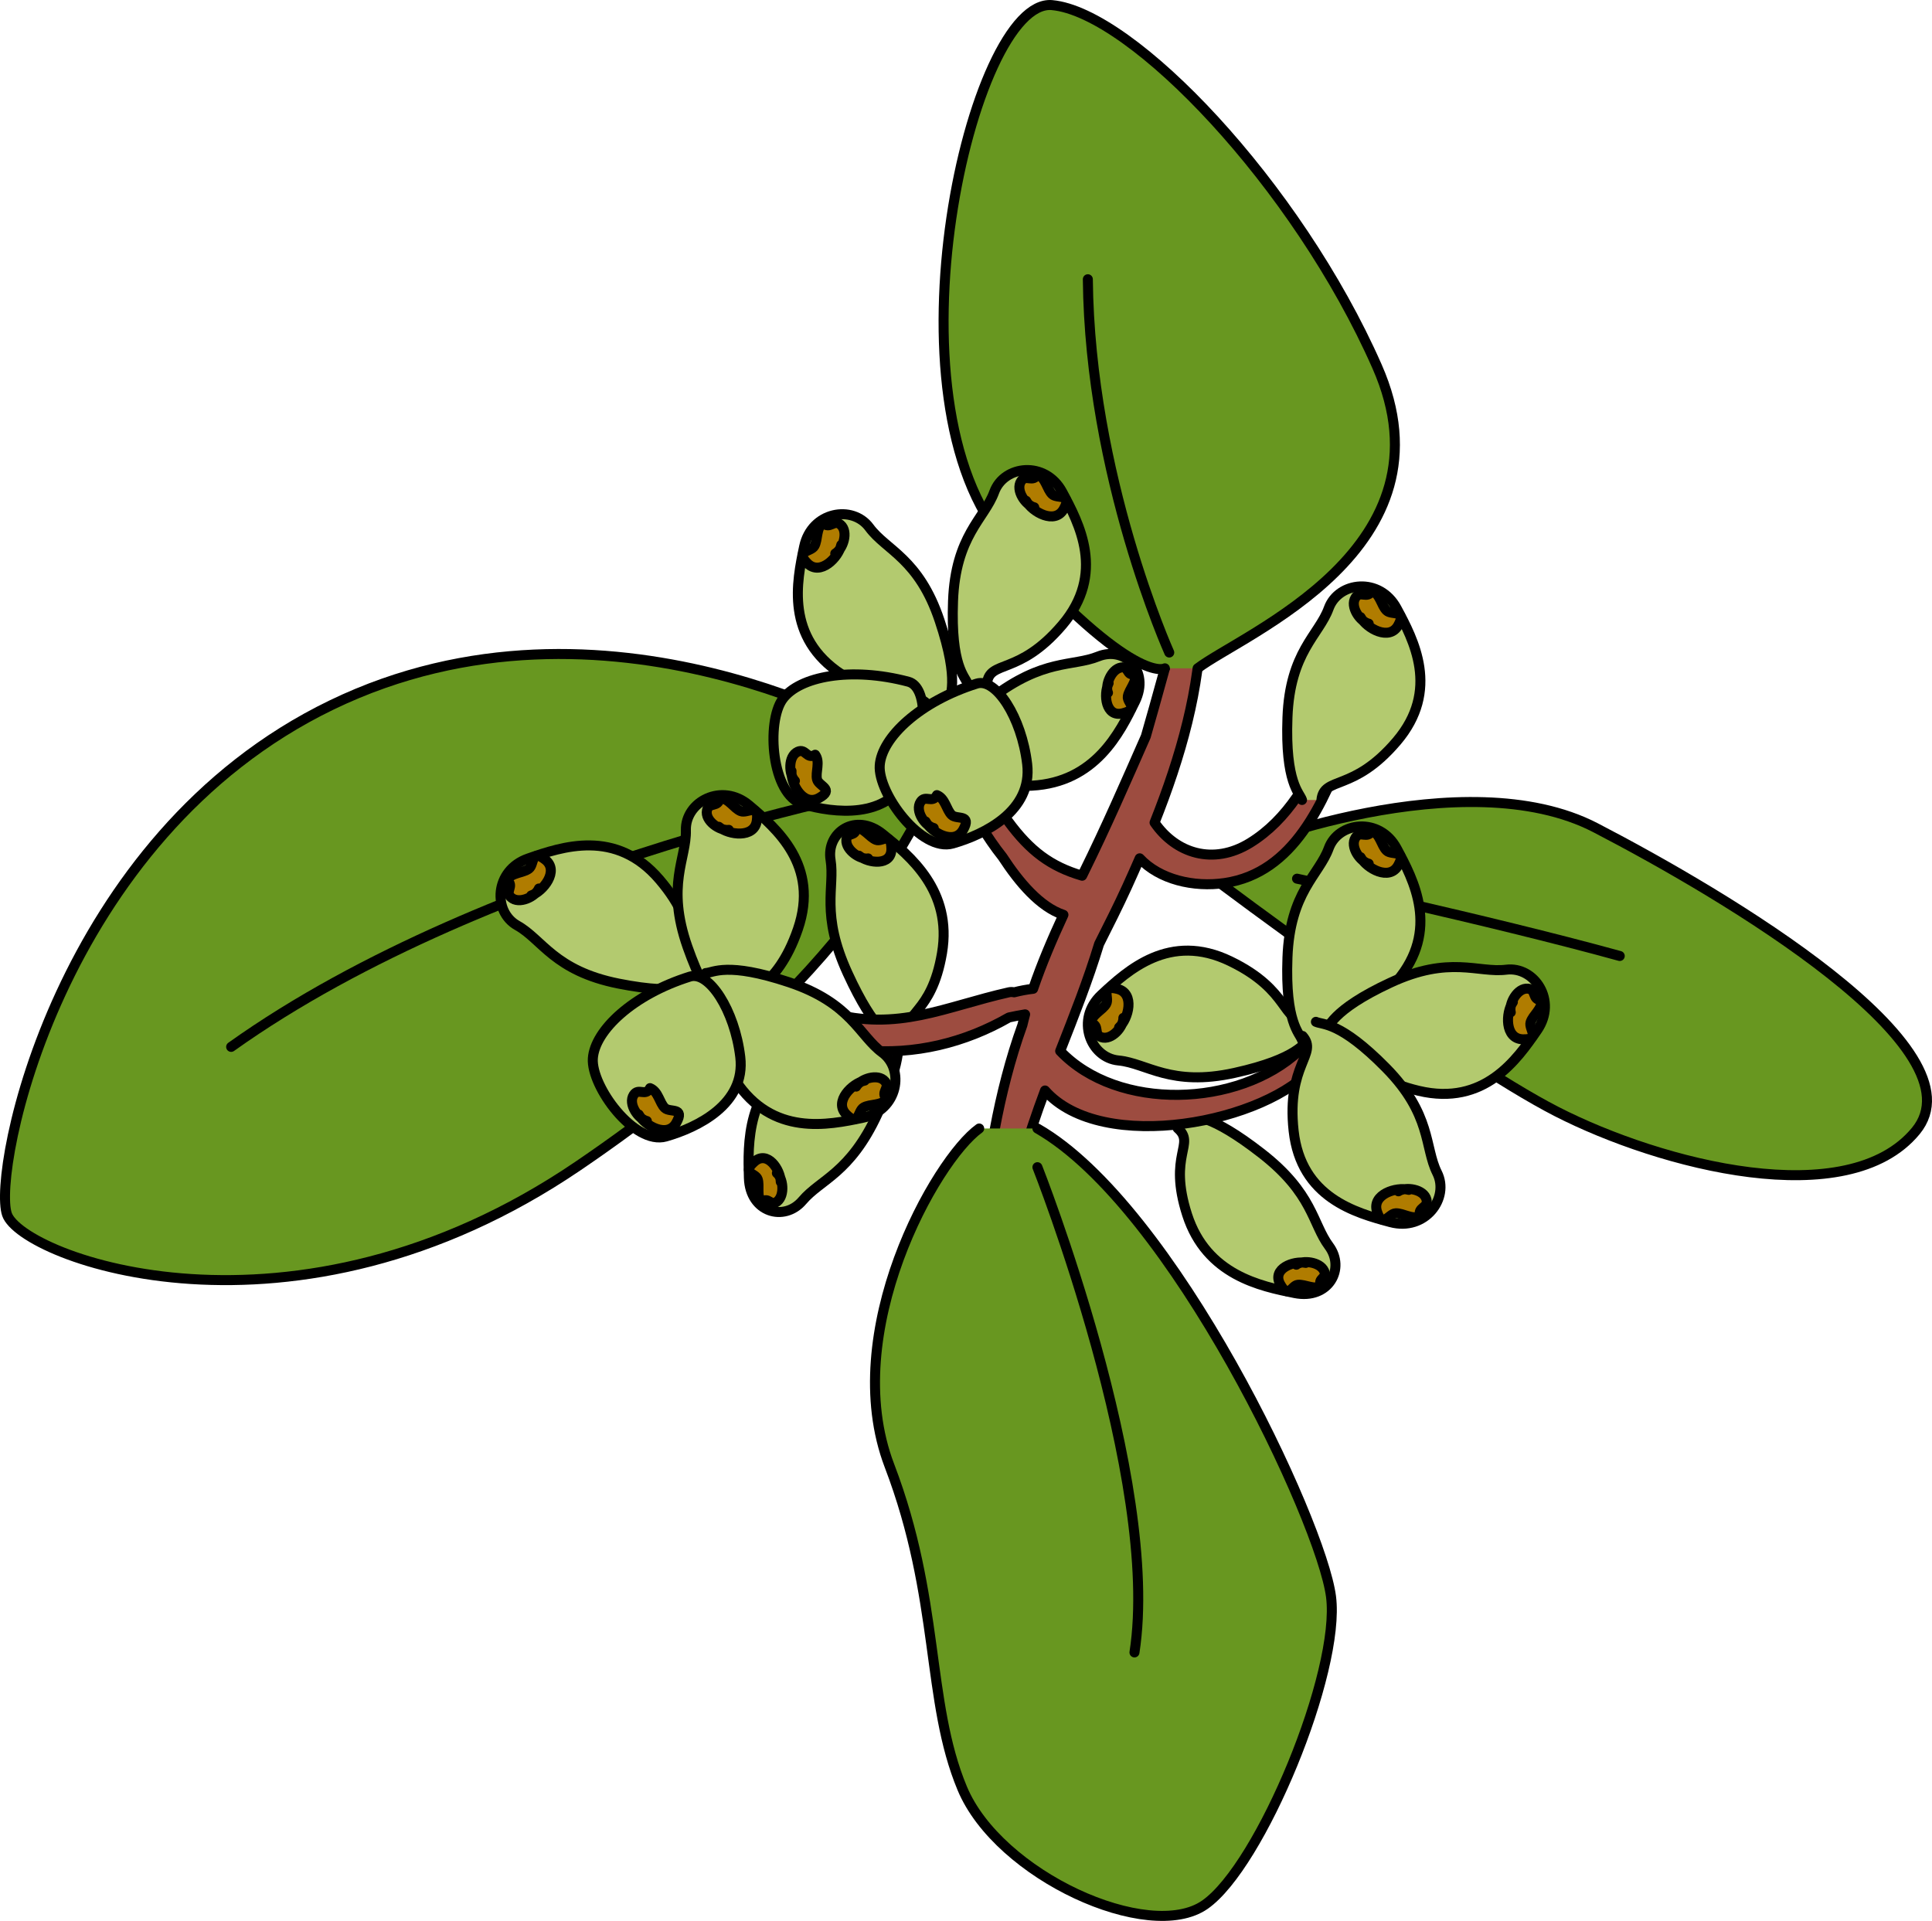 <?xml version="1.0" encoding="utf-8"?>
<!-- Generator: Adobe Illustrator 16.0.0, SVG Export Plug-In . SVG Version: 6.00 Build 0)  -->
<!DOCTYPE svg PUBLIC "-//W3C//DTD SVG 1.1//EN" "http://www.w3.org/Graphics/SVG/1.1/DTD/svg11.dtd">
<svg version="1.1" id="Layer_1" xmlns="http://www.w3.org/2000/svg" xmlns:xlink="http://www.w3.org/1999/xlink" x="0px" y="0px"
	 width="193.125px" height="192.035px" viewBox="0 0 193.125 192.035" enable-background="new 0 0 193.125 192.035"
	 xml:space="preserve">
<g>
	<path fill="#689720" stroke="#000000" stroke-linecap="round" stroke-linejoin="round" stroke-miterlimit="10" d="M88.574,74.016
		c0,0-27.985-16.791-55.412-3.545C5.736,83.717-0.794,117.114,0.699,121.404c1.493,4.291,28.545,14.554,57.091-4.85
		C86.335,97.15,91.001,81.666,92.306,81.292"/>
	<path fill="#689720" stroke="#000000" stroke-linecap="round" stroke-linejoin="round" stroke-miterlimit="10" d="M90.29,78.463
		c0,0-40.988,7.518-67.184,26.194"/>
	<g>
		<path fill="#B3CA6F" stroke="#000000" stroke-linecap="round" stroke-linejoin="round" stroke-miterlimit="10" d="
			M118.696,111.447c0.711,0.262,2.229-0.176,7.4,3.848c5.171,4.021,5.08,7.031,6.75,9.275c1.666,2.242-0.02,5.38-3.424,4.7
			c-3.402-0.682-8.81-1.791-10.756-7.83c-1.947-6.039,0.891-7.057-0.948-8.649"/>
		<path fill="#B07C00" stroke="#000000" stroke-linecap="round" stroke-linejoin="round" stroke-miterlimit="10" d="
			M130.524,126.253c-1.216-0.241-3.396,0.578-2.559,2.116c0.852,1.557,1.117,0.135,1.771,0.072c0.693-0.069,1.664,0.53,2.352,0.146
			c-0.486-0.823,0.629-0.758,0.273-1.524c-0.432-0.951-2.195-1.104-2.775-0.629"/>
	</g>
	<g>
		<path fill="#B3CA6F" stroke="#000000" stroke-linecap="round" stroke-linejoin="round" stroke-miterlimit="10" d="M89.527,104.136
			c-0.511-0.563-2.06-0.872-4.792-6.828c-2.734-5.952-1.266-8.582-1.711-11.343c-0.445-2.758,2.498-4.765,5.203-2.591
			c2.707,2.173,6.992,5.651,5.936,11.906c-1.059,6.258-4.045,5.852-3.148,8.112"/>
		<path fill="#B07C00" stroke="#000000" stroke-linecap="round" stroke-linejoin="round" stroke-miterlimit="10" d="M85.86,85.543
			c0.967,0.774,3.279,1.054,3.245-0.698c-0.036-1.773-0.929-0.635-1.537-0.881c-0.648-0.258-1.233-1.237-2.021-1.213
			c0.053,0.954-0.907,0.382-0.946,1.227c-0.055,1.042,1.44,1.991,2.173,1.837"/>
	</g>
	<g>
		<path fill="#B3CA6F" stroke="#000000" stroke-linecap="round" stroke-linejoin="round" stroke-miterlimit="10" d="M89.788,103.275
			c-0.096,0.752,0.676,2.132-2.072,8.081c-2.744,5.946-5.696,6.541-7.504,8.675c-1.806,2.131-5.244,1.201-5.352-2.268
			c-0.109-3.47-0.254-8.987,5.186-12.252c5.441-3.267,7.075-0.732,8.21-2.884"/>
		<path fill="#B07C00" stroke="#000000" stroke-linecap="round" stroke-linejoin="round" stroke-miterlimit="10" d="M78.047,118.151
			c-0.04-1.238-1.333-3.177-2.64-2.012c-1.324,1.181,0.121,1.12,0.33,1.74c0.225,0.661-0.139,1.742,0.391,2.324
			c0.691-0.66,0.881,0.439,1.549-0.078c0.828-0.637,0.576-2.39-0.018-2.847"/>
	</g>
	<g>
		<path fill="#B3CA6F" stroke="#000000" stroke-linecap="round" stroke-linejoin="round" stroke-miterlimit="10" d="M93.495,75.975
			c0.435-0.621,0.396-2.2,5.604-6.179c5.203-3.979,8.09-3.127,10.685-4.171c2.592-1.041,5.199,1.386,3.675,4.505
			c-1.521,3.118-3.971,8.066-10.305,8.414c-6.338,0.349-6.6-2.654-8.605-1.281"/>
		<path fill="#B07C00" stroke="#000000" stroke-linecap="round" stroke-linejoin="round" stroke-miterlimit="10" d="M110.821,68.299
			c-0.542,1.115-0.305,3.432,1.396,3.012c1.722-0.428,0.414-1.049,0.52-1.693c0.109-0.689,0.936-1.477,0.738-2.239
			c-0.919,0.263-0.572-0.8-1.406-0.651c-1.027,0.175-1.625,1.843-1.313,2.525"/>
	</g>
	<path fill="#689720" stroke="#000000" stroke-linecap="round" stroke-linejoin="round" stroke-miterlimit="10" d="M122.863,85.416
		c0.97-0.728,23.527-9.459,36.624-2.668c13.096,6.791,38.807,22.072,32.016,30.317c-6.791,8.246-25.467,3.396-35.896-1.94
		s-34.252-23.283-34.252-23.283"/>
	<path fill="#689720" stroke="#000000" stroke-linecap="round" stroke-linejoin="round" stroke-miterlimit="10" d="M129.654,87.842
		c0,0,18.917,4.054,32.258,7.727"/>
	<path fill="#9D4C40" stroke="#000000" stroke-linecap="round" stroke-linejoin="round" stroke-miterlimit="10" d="M112.663,88.641
		c0.424-0.932,0.846-1.878,1.262-2.835c1.969,2.119,5.385,2.926,8.498,2.47c6.955-1.02,9.912-8.13,12.112-13.861
		c0.456-1.189-1.415-1.66-1.885-0.521c-1.659,4.022-3.91,8.04-7.702,10.377c-3.68,2.267-7.424,1.037-9.536-2.035
		c2.592-6.522,4.608-13.462,4.646-20.345c0.006-1.253-1.824-1.486-2.163-0.293c-1.157,4.08-2.214,8.07-3.356,12.016
		c-2.004,4.555-3.986,9.107-6.197,13.586c-0.058,0.115-0.112,0.231-0.169,0.346c-3.144-0.92-5.215-2.471-7.402-5.45
		c-2.197-2.992-3.677-6.405-5.559-9.584c-0.509-0.857-2.054-0.278-1.656,0.697c1.237,3.045,3.508,8.506,6.651,12.444
		c1.666,2.553,3.747,5.023,6.096,5.802c-1.123,2.428-2.17,4.881-3.029,7.396c-0.631,0.07-1.271,0.191-1.901,0.354
		c-0.157-0.036-0.327-0.048-0.513-0.007c-6.484,1.461-11.04,3.94-17.914,2.051c-5.242-1.44-9.61-4.331-15.22-4.084
		c-1.522,0.067-1.345,2.232,0.005,2.235c-0.002,0.004-0.004,0.007-0.005,0.01c6.609,0.622,12.037,4.938,18.582,5.578
		c5.096,0.496,10.126-0.734,14.546-3.272c0.536-0.115,1.072-0.224,1.617-0.31c-0.101,0.354-0.178,0.716-0.27,1.07
		c-2.434,6.772-3.593,14.156-4.109,20.933c-0.068,0.886,0.977,1.264,1.635,0.944c0.473,0,0.96-0.318,1.023-0.944
		c0.516-5.073,1.99-9.775,3.711-14.392c5.688,6.481,22.316,3.196,26.918-2.461c0.852-1.047-0.48-2.455-1.504-1.504
		c-6.102,5.672-18.148,6.061-23.898,0.021c1.383-3.525,2.782-7.052,3.89-10.702C110.825,92.468,111.784,90.568,112.663,88.641z"/>
	<g>
		<path fill="#689720" stroke="#000000" stroke-linecap="round" stroke-linejoin="round" stroke-miterlimit="10" d="M119.714,66.813
			c4.604-3.488,25.949-11.974,17.944-30.164c-8.004-18.19-24.496-35.411-32.501-36.139c-8.004-0.729-17.306,39.534-4.529,53.844
			c12.775,14.311,15.814,12.459,15.814,12.459"/>
		<path fill="#689720" stroke="#000000" stroke-linecap="round" stroke-linejoin="round" stroke-miterlimit="10" d="M116.88,65.233
			c0,0-7.948-17.672-8.138-37.317"/>
	</g>
	<path fill="#689720" stroke="#000000" stroke-linecap="round" stroke-linejoin="round" stroke-miterlimit="10" d="M97.882,112.817
		c-4.367,3.139-14.067,20.358-8.975,33.699c5.094,13.34,3.639,23.525,7.276,32.258s18.677,15.523,24.255,11.643
		s13.583-23.284,12.612-30.803c-0.971-7.52-15.765-39.021-29.349-46.797"/>
	<path fill="#689720" stroke="#000000" stroke-linecap="round" stroke-linejoin="round" stroke-miterlimit="10" d="M103.702,116.685
		c0,0,12.369,31.288,9.701,48.508"/>
	<g>
		<path fill="#B3CA6F" stroke="#000000" stroke-linecap="round" stroke-linejoin="round" stroke-miterlimit="10" d="M130.151,79.973
			c-0.242-0.728-1.697-1.699-1.455-8.247s3.152-8.247,4.123-10.914c0.971-2.668,5.094-3.153,6.791,0
			c1.698,3.152,4.367,8.177,0,13.305c-4.365,5.129-7.275,3.432-7.519,5.856"/>
		<path fill="#B07C00" stroke="#000000" stroke-linecap="round" stroke-linejoin="round" stroke-miterlimit="10" d="M136.003,61.695
			c0.609,1.125,2.885,2.406,3.759,0.824c0.887-1.604-0.643-0.983-1.149-1.474c-0.542-0.52-0.643-1.658-1.479-1.986
			c-0.443,0.876-1.148-0.063-1.631,0.674c-0.6,0.91,0.469,2.425,1.316,2.615"/>
	</g>
	<g>
		<path fill="#B3CA6F" stroke="#000000" stroke-linecap="round" stroke-linejoin="round" stroke-miterlimit="10" d="M70.212,98.204
			c-0.757,0.123-1.947,1.407-8.373,0.127c-6.427-1.278-7.643-4.42-10.121-5.802c-2.48-1.382-2.305-5.53,1.077-6.706
			c3.382-1.175,8.767-3.014,13.136,2.112c4.371,5.124,2.234,7.729,4.588,8.354"/>
		<path fill="#B07C00" stroke="#000000" stroke-linecap="round" stroke-linejoin="round" stroke-miterlimit="10" d="M53.095,89.525
			c1.208-0.422,2.834-2.466,1.411-3.579c-1.442-1.131-1.073,0.478-1.638,0.9c-0.6,0.451-1.739,0.371-2.195,1.145
			c0.794,0.576-0.244,1.124,0.406,1.717c0.805,0.736,2.468-0.077,2.791-0.884"/>
	</g>
	<g>
		<path fill="#B3CA6F" stroke="#000000" stroke-linecap="round" stroke-linejoin="round" stroke-miterlimit="10" d="
			M131.028,103.769c-0.645,0.417-1.216,2.07-7.613,3.486c-6.398,1.416-8.775-0.97-11.604-1.238
			c-2.825-0.268-4.334-4.134-1.711-6.572c2.625-2.437,6.813-6.288,12.877-3.354c6.063,2.932,5.154,6.176,7.561,5.802"/>
		<path fill="#B07C00" stroke="#000000" stroke-linecap="round" stroke-linejoin="round" stroke-miterlimit="10" d="
			M111.866,102.712c0.936-0.871,1.602-3.396-0.149-3.845c-1.775-0.453-0.789,0.87-1.137,1.484c-0.365,0.654-1.442,1.039-1.55,1.932
			c0.959,0.207,0.229,1.128,1.063,1.407c1.034,0.352,2.229-1.063,2.199-1.933"/>
	</g>
	<g>
		<path fill="#B3CA6F" stroke="#000000" stroke-linecap="round" stroke-linejoin="round" stroke-miterlimit="10" d="M96.721,68.34
			c-0.243-0.728-1.698-1.698-1.455-8.247c0.243-6.548,3.151-8.247,4.122-10.914s5.095-3.153,6.793,0
			c1.697,3.152,4.365,8.177,0,13.305c-4.367,5.129-7.277,3.432-7.52,5.856"/>
		<path fill="#B07C00" stroke="#000000" stroke-linecap="round" stroke-linejoin="round" stroke-miterlimit="10" d="M102.572,50.063
			c0.608,1.125,2.884,2.406,3.759,0.825c0.887-1.604-0.643-0.984-1.15-1.474c-0.541-0.521-0.642-1.659-1.479-1.986
			c-0.441,0.875-1.147-0.063-1.631,0.673c-0.599,0.911,0.469,2.425,1.316,2.615"/>
	</g>
	<g>
		<path fill="#B3CA6F" stroke="#000000" stroke-linecap="round" stroke-linejoin="round" stroke-miterlimit="10" d="M94.849,70.369
			c0.029-0.768,1.151-2.107-0.924-8.323c-2.074-6.216-5.344-7.027-7.025-9.314s-5.775-1.594-6.518,1.91
			c-0.742,3.503-1.891,9.075,3.742,12.769c5.633,3.692,7.947,1.246,8.862,3.504"/>
		<path fill="#B07C00" stroke="#000000" stroke-linecap="round" stroke-linejoin="round" stroke-miterlimit="10" d="M84.093,54.475
			c-0.269,1.251-2.091,3.121-3.375,1.85c-1.303-1.29,0.341-1.125,0.688-1.738c0.374-0.652,0.149-1.771,0.861-2.322
			c0.67,0.716,1.082-0.383,1.753,0.188c0.831,0.705,0.232,2.459-0.526,2.88"/>
	</g>
	<g>
		<path fill="#B3CA6F" stroke="#000000" stroke-linecap="round" stroke-linejoin="round" stroke-miterlimit="10" d="
			M130.151,103.969c-0.242-0.729-1.697-1.699-1.455-8.247c0.242-6.549,3.152-8.247,4.123-10.915c0.971-2.667,5.094-3.152,6.791,0
			c1.698,3.153,4.367,8.178,0,13.306c-4.365,5.128-7.275,3.432-7.519,5.856"/>
		<path fill="#B07C00" stroke="#000000" stroke-linecap="round" stroke-linejoin="round" stroke-miterlimit="10" d="M136.003,85.691
			c0.609,1.125,2.885,2.406,3.759,0.824c0.887-1.604-0.643-0.984-1.149-1.474c-0.542-0.521-0.643-1.658-1.479-1.986
			c-0.443,0.876-1.148-0.063-1.631,0.673c-0.6,0.911,0.469,2.425,1.316,2.615"/>
	</g>
	<g>
		<path fill="#B3CA6F" stroke="#000000" stroke-linecap="round" stroke-linejoin="round" stroke-miterlimit="10" d="
			M132.293,103.303c0.54-0.549,0.739-2.287,6.679-5.057c5.938-2.769,8.775-0.954,11.594-1.306c2.816-0.353,5.127,3.097,3.096,6.045
			c-2.031,2.947-5.287,7.614-11.841,6.065c-6.555-1.548-6.372-4.912-8.641-4.022"/>
		<path fill="#B07C00" stroke="#000000" stroke-linecap="round" stroke-linejoin="round" stroke-miterlimit="10" d="
			M151.229,100.178c-0.725,1.055-0.826,3.663,0.98,3.722c1.831,0.057,0.582-1.021,0.788-1.696c0.216-0.72,1.181-1.327,1.093-2.222
			c-0.981,0.006-0.467-1.05-1.344-1.144c-1.082-0.118-1.943,1.522-1.727,2.363"/>
	</g>
	<g>
		<path fill="#B3CA6F" stroke="#000000" stroke-linecap="round" stroke-linejoin="round" stroke-miterlimit="10" d="M73.101,101.803
			c-0.492-0.591-2.202-0.958-4.377-7.141c-2.171-6.184-0.088-8.829-0.162-11.669c-0.072-2.835,3.588-4.797,6.324-2.485
			c2.731,2.311,7.057,6.008,4.871,12.379c-2.185,6.371-5.514,5.859-4.85,8.204"/>
		<path fill="#B07C00" stroke="#000000" stroke-linecap="round" stroke-linejoin="round" stroke-miterlimit="10" d="M71.852,82.652
			c0.979,0.824,3.563,1.183,3.8-0.61c0.235-1.817-0.96-0.679-1.611-0.951c-0.695-0.284-1.205-1.306-2.104-1.308
			c-0.091,0.979-1.09,0.362-1.269,1.229c-0.225,1.063,1.326,2.082,2.183,1.949"/>
	</g>
	<g>
		<path fill="#B3CA6F" stroke="#000000" stroke-linecap="round" stroke-linejoin="round" stroke-miterlimit="10" d="M90.806,68.153
			c-5.768-1.528-10.919-0.528-12.57,1.739c-1.652,2.266-1.135,9.577,2.006,10.497c3.141,0.918,8.491,1.53,10.531-2.749
			C92.813,73.36,92.726,68.661,90.806,68.153z"/>
		<path fill="#B07C00" stroke="#000000" stroke-linecap="round" stroke-linejoin="round" stroke-miterlimit="10" d="M79.122,77.078
			c-0.086,1.275,1.154,3.573,2.738,2.703c1.605-0.883-0.02-1.175-0.187-1.86c-0.181-0.729,0.343-1.745-0.188-2.469
			c-0.842,0.504-0.938-0.667-1.74-0.302c-0.991,0.451-0.896,2.302-0.283,2.915"/>
	</g>
	<g>
		<path fill="#B3CA6F" stroke="#000000" stroke-linecap="round" stroke-linejoin="round" stroke-miterlimit="10" d="M131.54,102.153
			c0.698,0.325,2.401-0.068,7,4.6c4.598,4.668,3.839,7.949,5.113,10.487c1.275,2.535-1.201,5.869-4.659,4.941
			c-3.458-0.929-8.944-2.434-9.681-9.127c-0.735-6.693,2.494-7.648,0.896-9.487"/>
		<path fill="#B07C00" stroke="#000000" stroke-linecap="round" stroke-linejoin="round" stroke-miterlimit="10" d="M140.824,118.95
			c-1.235-0.329-3.727,0.447-3.177,2.17c0.56,1.744,1.156,0.206,1.863,0.174c0.75-0.037,1.645,0.669,2.458,0.287
			c-0.333-0.924,0.832-0.792,0.626-1.651c-0.25-1.058-2.084-1.319-2.804-0.834"/>
	</g>
	<g>
		<path fill="#B3CA6F" stroke="#000000" stroke-linecap="round" stroke-linejoin="round" stroke-miterlimit="10" d="M70.541,97.277
			c0.77-0.027,2.108-1.151,8.325,0.919c6.217,2.072,7.029,5.341,9.317,7.024c2.286,1.68,1.593,5.774-1.907,6.518
			c-3.504,0.741-9.076,1.892-12.769-3.738c-3.695-5.63-1.252-7.947-3.509-8.86"/>
		<path fill="#B07C00" stroke="#000000" stroke-linecap="round" stroke-linejoin="round" stroke-miterlimit="10" d="M86.438,108.028
			c-1.25,0.267-3.117,2.09-1.845,3.376c1.29,1.299,1.124-0.342,1.738-0.691c0.65-0.373,1.771-0.15,2.321-0.861
			c-0.718-0.671,0.381-1.082-0.191-1.754c-0.703-0.83-2.457-0.229-2.878,0.53"/>
	</g>
	<g>
		<path fill="#B3CA6F" stroke="#000000" stroke-linecap="round" stroke-linejoin="round" stroke-miterlimit="10" d="M97.639,68.34
			c-5.692,1.786-9.514,5.383-9.7,8.182c-0.188,2.799,4.152,8.705,7.3,7.805c3.147-0.901,7.997-3.238,7.438-7.947
			C102.116,71.671,99.534,67.745,97.639,68.34z"/>
		<path fill="#B07C00" stroke="#000000" stroke-linecap="round" stroke-linejoin="round" stroke-miterlimit="10" d="M92.524,82.124
			c0.608,1.125,2.883,2.406,3.758,0.824c0.887-1.604-0.643-0.983-1.15-1.474c-0.541-0.521-0.642-1.658-1.478-1.986
			c-0.442,0.876-1.147-0.063-1.632,0.674c-0.599,0.91,0.47,2.425,1.316,2.614"/>
	</g>
	<g>
		<path fill="#B3CA6F" stroke="#000000" stroke-linecap="round" stroke-linejoin="round" stroke-miterlimit="10" d="M68.961,97.632
			c-5.692,1.786-9.514,5.383-9.7,8.182c-0.188,2.799,4.152,8.705,7.3,7.805c3.147-0.901,7.997-3.238,7.438-7.946
			C73.438,100.963,70.856,97.037,68.961,97.632z"/>
		<path fill="#B07C00" stroke="#000000" stroke-linecap="round" stroke-linejoin="round" stroke-miterlimit="10" d="M63.847,111.416
			c0.608,1.125,2.883,2.406,3.758,0.824c0.887-1.604-0.643-0.983-1.15-1.474c-0.541-0.521-0.642-1.658-1.478-1.986
			c-0.442,0.876-1.147-0.063-1.632,0.674c-0.599,0.91,0.47,2.425,1.316,2.614"/>
	</g>
</g>
</svg>
